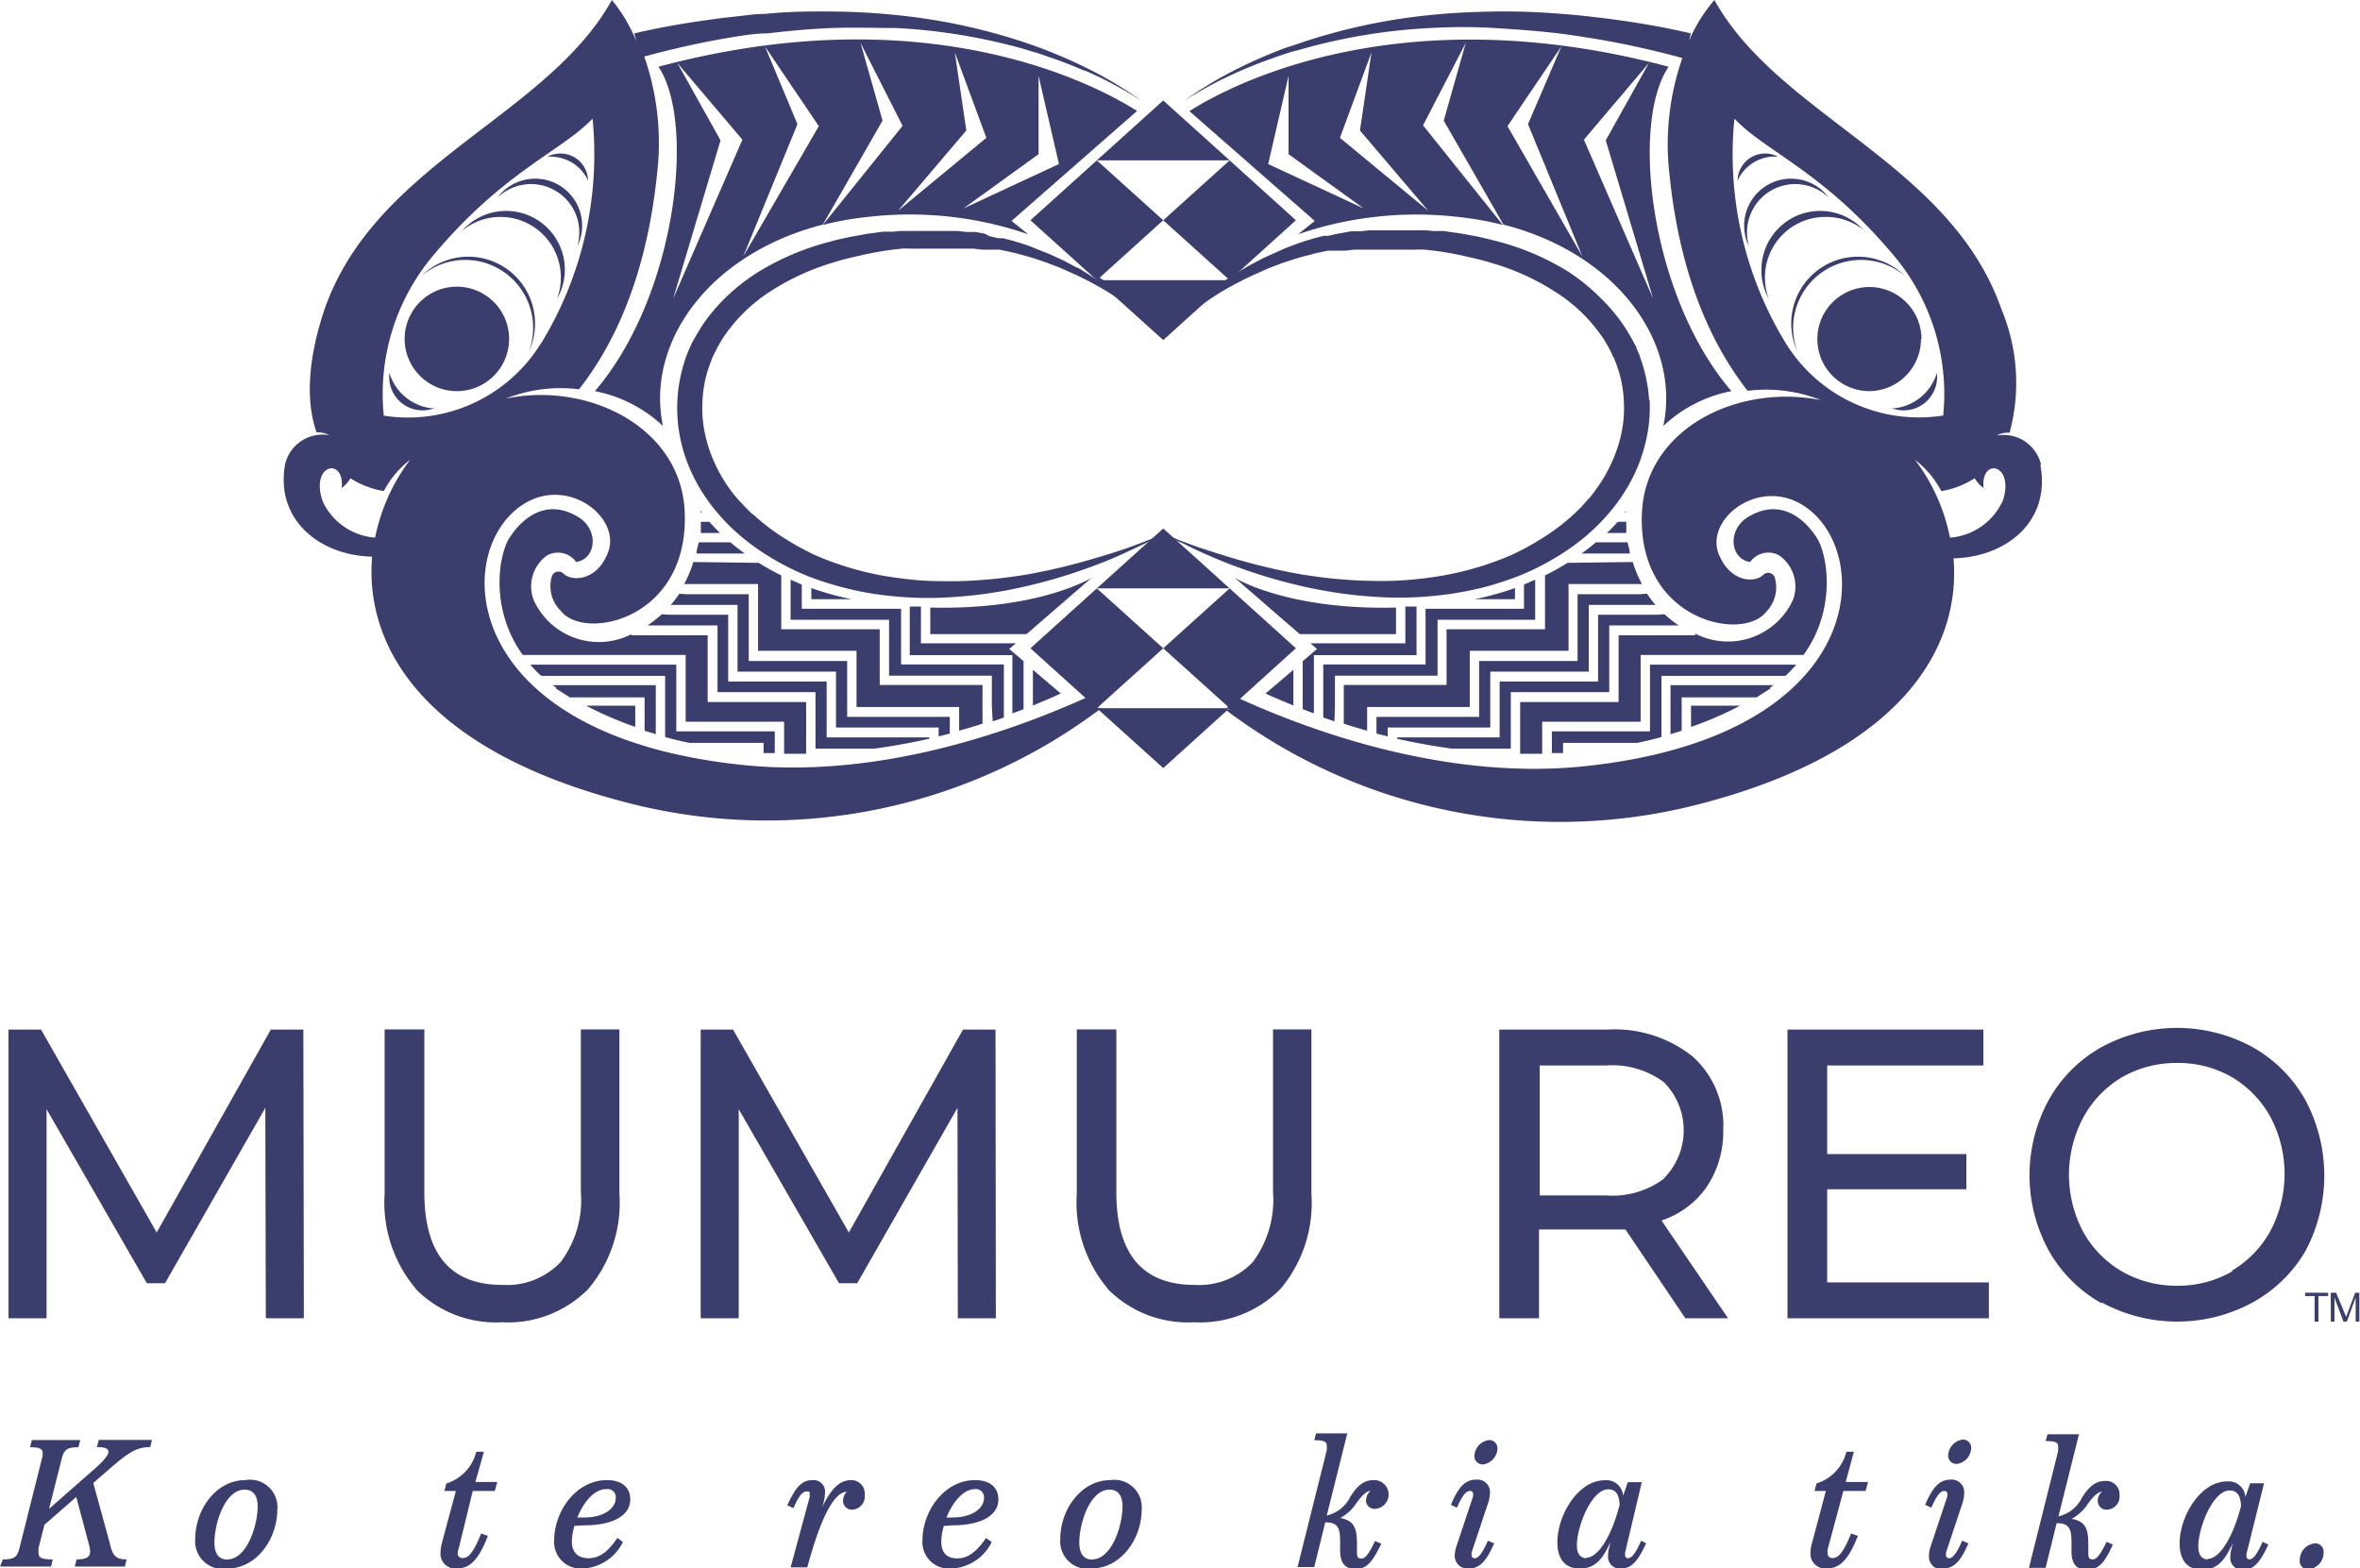 <svg xmlns="http://www.w3.org/2000/svg" viewBox="0 0 141.43 93.99"><defs><style>.cls-1{fill:#3b3e6d}</style></defs><g id="Layer_2" data-name="Layer 2"><g id="Layer_1-2" data-name="Layer 1"><path class="cls-1" d="M16.23 61.7 9.39 73.86 2.46 61.7H.51V79h2.28V66.47L8.8 76.9h1.09l6.01-10.51.03 12.61h2.28l-.03-17.3h-1.95zM24.91 77.22a8 8 0 0 1-1.86-5.68v-9.85h2.38v9.75q0 5.57 4.68 5.56a4.43 4.43 0 0 0 3.49-1.37 6.18 6.18 0 0 0 1.21-4.19v-9.75h2.31v9.85a8 8 0 0 1-1.86 5.7 6.76 6.76 0 0 1-5.18 2 6.73 6.73 0 0 1-5.17-2M57.4 79l-.02-12.61-6.01 10.51h-1.09l-6.01-10.43V79h-2.28V61.7h1.94l6.94 12.16 6.84-12.16h1.95l.02 17.3H57.4zM66.38 77.22a8 8 0 0 1-1.85-5.68v-9.85h2.37v9.75c0 3.71 1.57 5.56 4.68 5.56a4.43 4.43 0 0 0 3.5-1.37 6.24 6.24 0 0 0 1.21-4.19v-9.75h2.3v9.85a8 8 0 0 1-1.85 5.7 6.78 6.78 0 0 1-5.18 2 6.75 6.75 0 0 1-5.18-2M99.71 70.62a4.09 4.09 0 0 0 0-5.77 5.19 5.19 0 0 0-3.44-1h-4v7.79h4a5.14 5.14 0 0 0 3.44-1M101 79l-3.59-5.32h-5.18V79h-2.38V61.7h6.49a7.49 7.49 0 0 1 5.08 1.6 5.54 5.54 0 0 1 1.85 4.43 5.92 5.92 0 0 1-1 3.41 5.31 5.31 0 0 1-2.7 2l3.99 5.86ZM119.19 76.85V79h-12.07V61.7h11.74v2.15h-9.36v5.31h8.34v2.11h-8.34v5.58h9.69zM133.77 76.14a6.29 6.29 0 0 0 2.3-2.39 7.3 7.3 0 0 0 0-6.8 6.29 6.29 0 0 0-2.3-2.39 6.44 6.44 0 0 0-3.29-.86 6.55 6.55 0 0 0-3.32.86 6.29 6.29 0 0 0-2.33 2.44 7.3 7.3 0 0 0 0 6.8 6.29 6.29 0 0 0 2.33 2.39 6.55 6.55 0 0 0 3.32.86 6.44 6.44 0 0 0 3.29-.86m-7.83 1.91a8.25 8.25 0 0 1-3.17-3.17 9.41 9.41 0 0 1 0-9 8.21 8.21 0 0 1 3.17-3.18 9.48 9.48 0 0 1 9.05 0 8.27 8.27 0 0 1 3.16 3.16 9.61 9.61 0 0 1 0 9.08 8.27 8.27 0 0 1-3.15 3.06 9.48 9.48 0 0 1-9.05 0M115.15 20.32a3.12 3.12 0 1 0-3.15 3.12 3.12 3.12 0 0 0 3.12-3.12M106.37 9.39h.18a1.65 1.65 0 0 0-2.42 1.43 2.46 2.46 0 0 1 2.24-1.44M116.07 22.36a3 3 0 0 1-2.48 2.1h-.22a2 2 0 0 0 2.7-2.12"/><path class="cls-1" d="M114.16 16.54a4 4 0 0 0-6.45 4.51 4.07 4.07 0 0 1 6.45-4.51"/><path class="cls-1" d="M111.77 13.89a3.52 3.52 0 0 0-6.21 2.27 3.43 3.43 0 0 0 .44 1.74 3.47 3.47 0 0 1-.23-1.25 3.62 3.62 0 0 1 3.66-3.65 3.58 3.58 0 0 1 2.34.86"/><path class="cls-1" d="M104.7 13.75a2.89 2.89 0 0 1 4.89-1.91 2.81 2.81 0 0 0-5.06 1.51 2.79 2.79 0 0 0 .28 1.41 3.08 3.08 0 0 1-.11-1M98.83 24a9.24 9.24 0 0 0-.45-2.33l-.1-.28c0-.09-.07-.18-.1-.28l-.12-.27c0-.09-.08-.18-.13-.27a11.72 11.72 0 0 0-.58-1 10.77 10.77 0 0 0-1.51-1.79A12 12 0 0 0 94 16.29a15.47 15.47 0 0 0-4.16-1.8l-.55-.14-.55-.13-.27-.06-.28-.05-.55-.1a5.21 5.21 0 0 0-.55-.08l-.55-.08a5.54 5.54 0 0 0-.56 0l-.56-.05H82.08l-.56.06h-.55l-.55.1-.28.05-.27.06-.27.06h-.27l-.54.14-.54.16-.26.09-.27.09c-.34.13-.69.25-1 .4s-.68.3-1 .45l-.5.26-.24.13-.24.13c-.35.21-.7.42-1 .64h-.05c-.26.18-.53.36-.78.55a17.65 17.65 0 0 0-1.68 1.41c-.27.26-.53.52-.77.79s-.48.55-.69.84a13.69 13.69 0 0 1 1.6-1.45 19.41 19.41 0 0 1 1.77-1.24 20.38 20.38 0 0 1 1.89-1l.49-.22.49-.22c.33-.12.66-.26 1-.37l.51-.17.51-.15.26-.07.26-.06a4.77 4.77 0 0 1 .51-.13l.52-.11h1.05l.53-.06h3.7a4.75 4.75 0 0 1 .53 0l.53.06.52.07.52.09.52.1 1 .23.51.13.5.15a14.29 14.29 0 0 1 3.76 1.73 9.65 9.65 0 0 1 2.87 2.82 9.17 9.17 0 0 1 .48.87c0 .07.07.15.11.22l.09.23.09.23.08.24a7 7 0 0 1 .34 1.87 7.25 7.25 0 0 1-.15 2 8.37 8.37 0 0 1-.65 1.88c-.07.15-.15.3-.23.45l-.12.22-.07.11-.06.1c-.18.29-.38.56-.58.83s-.22.27-.33.39l-.17.19-.17.19-.09.09-.09.09-.18.18-.19.17a1.54 1.54 0 0 1-.19.17 12.43 12.43 0 0 1-1.66 1.22 15.42 15.42 0 0 1-1.85 1 18.45 18.45 0 0 1-4 1.2q-1 .18-2.1.27t-2.13.06c-.71 0-1.42-.05-2.13-.11s-1.43-.16-2.14-.27a36.55 36.55 0 0 1-4.21-1q-1-.3-2.07-.66c-.68-.24-1.36-.5-2-.79.31.19.63.36 1 .52s.66.33 1 .48c.66.31 1.33.59 2 .85a31.83 31.83 0 0 0 4.2 1.28 26.79 26.79 0 0 0 4.37.65 21.48 21.48 0 0 0 4.46-.15 20.35 20.35 0 0 0 2.2-.43 20 20 0 0 0 2.15-.71 15.41 15.41 0 0 0 2-1A13.53 13.53 0 0 0 95 32.16a12 12 0 0 0 1.62-1.65 9 9 0 0 0 .68-.94l.08-.13.08-.12.15-.25c.09-.18.19-.35.27-.52a8.68 8.68 0 0 0 .46-1.09 11.16 11.16 0 0 0 .32-1.13 9 9 0 0 0 .2-2.37M97.44 30.6l-.07.11h.06a.5.5 0 0 1 0-.11M94.78 33.17h2.89c0-.23-.1-.46-.13-.67h-1.9c-.26.22-.54.44-.86.67M80 42.32v-1.83h6.15v-3.35H92v-2.4l-.67.29v1.45h-5.9v3.34H79.3V43l.67.23Z"/><path class="cls-1" d="M88.37 35.91h2.42v-.67a17.94 17.94 0 0 1-2.42.67M78.74 42.32v-3.06h6.15v-2.91h-.67v2.2h-5.69l.4.34-.86.73v2.88l.67.25ZM96.26 31.94h1.2v-.67h-.51c-.17.19-.39.42-.65.67M99.34 36.84h-3.57v4h-5.9v3.35h-6.15v.08c1.1.25 2.19.44 3.26.59h3.56v-3.38h5.9v-4h4.16a7.39 7.39 0 0 1-.85-.67Z"/><path class="cls-1" d="M93.94 33.73a14.11 14.11 0 0 1-1.35.75v3.23h-5.9v3.34h-6.16v2.32c.47.15.93.29 1.4.42v-1.42h6.15V39H94v-4h4.4a7 7 0 0 1-.55-1.32ZM101.34 42.29v1.27a21 21 0 0 0 2.94-1.27h-2.94Z"/><path class="cls-1" d="m106.08 41.21.21-.15h-6.18V44l.67-.21v-2h4.49l.81-.52"/><path class="cls-1" d="M107.63 39.83h-8.75v4H93v1.3h.67v-.61h4.43c.5-.1 1-.22 1.47-.35V40.5H107a8.15 8.15 0 0 0 .65-.67M94.23 45"/><path class="cls-1" d="M101.59 38.07H97v4h-5.9v3.1h1.32v-1.92h5.9v-4h9.76c2-2.76 1.44-6 .81-7s-2.1-2.52-4.16-1.25c-1.2.74-1.08 2.48.15 2.68a1.35 1.35 0 0 1 1.72-.41 2.27 2.27 0 0 1 .84 2.7 4.29 4.29 0 0 1-5.85 2M81.8 38h1.86v-1.59c-6.55.16-9.66-1.78-9.66-1.78L77.89 38ZM77.51 40.14l-1.67 1.42c.56.26 1.12.49 1.67.72Z"/><path class="cls-1" d="M98.26 35.61h-3.72v4h-5.9v3.35h-6.15v1l.67.17v-.53h6.15v-3.35h5.9v-4h4a7.43 7.43 0 0 1-.51-.67Z"/><path class="cls-1" d="M120 30.05a3.78 3.78 0 0 1-3.14 2.17 11.44 11.44 0 0 0-2.1-4.67 6.34 6.34 0 0 1 1.12 1.14c.17.25.33.5.46.74a5.27 5.27 0 0 0 2-.77 1.85 1.85 0 0 0 .53.58c-.18-1.87 1.91-1.44 1.14.81m-3.62-5.14a9.37 9.37 0 0 1-9.39-4.37 21.69 21.69 0 0 1-3.06-13.43c1.89 2 5.33 3.15 9.59 8.25a12.87 12.87 0 0 1 2.92 9.55m5.86 2.91a2.31 2.31 0 0 0-2.65-1.72 1.44 1.44 0 0 1 .77-.17 11.4 11.4 0 0 0-.47-7.35C116.9 9.76 106.63 7 102.74 0a9.56 9.56 0 0 0-1.53 2.46l.12-.46c-1.29-.3-2.59-.54-3.89-.73-.66-.1-1.31-.18-2-.26s-1.31-.14-2-.19C92.2.72 90.88.67 89.57.69s-2.63.08-3.94.22A35.28 35.28 0 0 0 78 2.55l-.23.08-.24.08-.53.17c-.3.12-.61.23-.91.36-.61.25-1.2.52-1.79.81a23.77 23.77 0 0 0-3.35 2 24.09 24.09 0 0 1 3.45-1.83c.6-.26 1.2-.5 1.81-.71.31-.12.61-.21.92-.32l.47-.14.23-.05.23-.07a34.74 34.74 0 0 1 7.63-1.25c1.29-.07 2.58-.08 3.86 0s2.57.17 3.85.32c.64.08 1.27.18 1.91.28s1.27.22 1.9.34c1.21.25 2.42.53 3.61.86a15.72 15.72 0 0 0-.77 7c.47 4.55 1.77 9.21 4.68 12.94a8.94 8.94 0 0 1 4.4.56c-5-1-10.47 1.7-10.73 6.7-.33 6.49 6 7.81 7.43 6a2.1 2.1 0 0 0 .52-2.1.42.42 0 0 0-.67-.14c-.51.51-2 .48-2.69-1.26-.85-2.23 2.86-4.94 5.63-2.47 3.7 3.3 2.66 13.46-13.58 15.2-8.21.88-16.29-2-20.9-4.11l-.61.58.15.14h-.25a33.24 33.24 0 0 0 28.48 5.65c12.12-3.16 15.61-9.4 15.16-14.71 3.23-.08 5.82-2.26 5.21-5.56"/><path class="cls-1" d="m99.07 17.9-4.15-9.53 3.9-4.6-2.59 4.64ZM90.34 7.56l3.23-4.78-2 4.66 3.26 7.93Zm-4.75 5.07L80.3 8.26l1.89-5.12-.69 4.68ZM76 9.83l1.22-5.28v4.69l4.5 3.25Zm-4.72-3.17 7.51 6.58-1 .8A21.81 21.81 0 0 1 87.37 13a18.36 18.36 0 0 1 2.69.48l-4.78-5.97 2.56-4.94-1.32 4.66 3.58 6.23c6.89 1.77 10.62 7.13 9.58 12.07a8.17 8.17 0 0 1 4.08-2.09C98.89 17.76 97.69 7.37 100 4 84-.26 73.88 5 71.28 6.66M24.25 20.32a3.13 3.13 0 1 1 3.13 3.12 3.13 3.13 0 0 1-3.13-3.12M33 9.39h-.18a1.65 1.65 0 0 1 2.42 1.43A2.46 2.46 0 0 0 33 9.39M23.34 22.36a3 3 0 0 0 2.48 2.1h.22a2 2 0 0 1-2.7-2.12"/><path class="cls-1" d="M25.25 16.54a4 4 0 0 1 6.45 4.51 4.07 4.07 0 0 0-6.45-4.51"/><path class="cls-1" d="M27.64 13.89a3.52 3.52 0 0 1 6.21 2.27 3.43 3.43 0 0 1-.47 1.74 3.47 3.47 0 0 0 .23-1.25A3.62 3.62 0 0 0 30 13a3.58 3.58 0 0 0-2.34.86"/><path class="cls-1" d="M34.71 13.75a2.89 2.89 0 0 0-4.89-1.91 2.81 2.81 0 0 1 5.06 1.51 2.79 2.79 0 0 1-.28 1.41 3.08 3.08 0 0 0 .11-1M65.75 16.77c-.34-.22-.69-.43-1-.64l-.28-.13-.25-.13-.49-.26c-.33-.15-.67-.32-1-.45s-.69-.27-1-.4a2 2 0 0 0-.26-.09l-.27-.09-.53-.16-.54-.14h-.27l-.27-.06-.27-.06L59 14l-.55-.1h-.55l-.56-.06H53.98l-.56.05a5.29 5.29 0 0 0-.56 0l-.55.08a4.85 4.85 0 0 0-.55.08l-.55.1-.28.05-.27.06-.55.12-.55.15a15.67 15.67 0 0 0-4.17 1.8 11.87 11.87 0 0 0-1.82 1.42 10.77 10.77 0 0 0-1.51 1.79c-.21.34-.41.68-.59 1l-.12.27-.12.27a2.33 2.33 0 0 1-.11.28l-.09.28a9.08 9.08 0 0 0 .07 5.83 8.68 8.68 0 0 0 .46 1.09c.08.18.18.34.27.52l.15.25.07.12.09.13a9 9 0 0 0 .68.94 12 12 0 0 0 1.62 1.65 14.43 14.43 0 0 0 1.88 1.32 15.41 15.41 0 0 0 2 1 18 18 0 0 0 2.15.7 18.22 18.22 0 0 0 2.2.44 21.48 21.48 0 0 0 4.46.15 26.79 26.79 0 0 0 4.37-.65 31.83 31.83 0 0 0 4.2-1.28c.69-.26 1.36-.54 2-.85l1-.47c.33-.17.65-.34 1-.53-.66.29-1.34.55-2 .79s-1.38.46-2.07.66a36.55 36.55 0 0 1-4.21 1c-.71.11-1.42.21-2.14.27s-1.42.11-2.13.11-1.43 0-2.13-.06-1.41-.15-2.1-.27a18.54 18.54 0 0 1-4-1.2 16.07 16.07 0 0 1-1.84-1 12.43 12.43 0 0 1-1.66-1.22 1.54 1.54 0 0 1-.19-.17l-.23-.18-.18-.18-.09-.09-.09-.09-.17-.19-.18-.18c-.12-.13-.22-.26-.33-.39s-.4-.54-.58-.83l-.06-.1-.07-.11-.12-.22c-.08-.15-.16-.3-.23-.45a8.37 8.37 0 0 1-.65-1.9 7.25 7.25 0 0 1-.15-2 7 7 0 0 1 .36-1.93l.08-.24.09-.23a2.18 2.18 0 0 1 .09-.23l.11-.22a9.17 9.17 0 0 1 .48-.87 9.73 9.73 0 0 1 2.86-2.82 14.51 14.51 0 0 1 3.77-1.73l.5-.15.51-.13 1-.23.52-.1.52-.09.52-.07.53-.06a4.53 4.53 0 0 1 .53 0h3.75l.53.06h1.04l.53.11.51.12.26.07.26.07.51.15.51.17c.33.11.66.25 1 .37l.49.22.49.22a20.22 20.22 0 0 1 1.88 1 18.11 18.11 0 0 1 1.77 1.24 13 13 0 0 1 1.61 1.45c-.21-.29-.45-.57-.69-.84s-.5-.53-.77-.79a19 19 0 0 0-1.68-1.41c-.25-.19-.52-.37-.78-.55ZM42 30.6l.07.11H42a.87.87 0 0 1 0-.11M44.63 33.17h-2.89c0-.23.1-.46.13-.67h1.9c.26.22.54.44.86.67M59.44 42.32v-1.83h-6.16v-3.35h-5.9v-2.4l.67.29v1.45H54v3.34h6.16V43l-.67.23Z"/><path class="cls-1" d="M51 35.91h-2.38v-.67a17.94 17.94 0 0 0 2.42.67M60.67 42.32v-3.06h-6.15v-2.91h.67v2.2h5.69l-.4.34.86.73v2.88l-.67.25ZM43.14 31.94H42v-.67h.51c.17.19.38.42.64.67M40.07 36.84h3.57v4h5.9v3.35h6.15v.08c-1.1.25-2.19.44-3.26.59h-3.56v-3.38H43v-4h-4.19a8.37 8.37 0 0 0 .85-.67Z"/><path class="cls-1" d="M45.47 33.73a14.11 14.11 0 0 0 1.35.75v3.23h5.9v3.34h6.16v2.32c-.47.15-.93.29-1.4.42v-1.42h-6.15V39h-5.9v-4H41a7 7 0 0 0 .55-1.32ZM38.07 42.29v1.27a21 21 0 0 1-2.94-1.27h2.94Z"/><path class="cls-1" d="m33.33 41.21-.21-.15h6.18V44l-.67-.21v-2h-4.49l-.81-.52"/><path class="cls-1" d="M31.78 39.83h8.75v4h5.9v1.3h-.67v-.61h-4.43c-.5-.1-1-.22-1.47-.35V40.5h-7.43a6.78 6.78 0 0 1-.65-.67M45.18 45"/><path class="cls-1" d="M37.82 38.07h4.59v4h5.9v3.1h-1.32v-1.92h-5.9v-4h-9.76c-2-2.76-1.44-6-.81-7s2.1-2.52 4.16-1.25c1.2.74 1.08 2.48-.15 2.68a1.35 1.35 0 0 0-1.72-.41A2.27 2.27 0 0 0 32 36a4.29 4.29 0 0 0 5.85 2M57.61 38h-1.86v-1.59c6.54.16 9.66-1.78 9.66-1.78L61.52 38ZM61.9 40.14l1.67 1.42c-.56.26-1.12.49-1.67.72Z"/><path class="cls-1" d="M41.14 35.61h3.73v4h5.9v3.35h6.15v1l-.67.17v-.53H50.1v-3.35h-5.9v-4h-4a7.43 7.43 0 0 0 .51-.67Z"/><path class="cls-1" d="M32.44 20.54A9.37 9.37 0 0 1 23 24.91a12.87 12.87 0 0 1 2.92-9.55c4.26-5.1 7.7-6.27 9.59-8.25a21.69 21.69 0 0 1-3.06 13.43M21 28.66a5.38 5.38 0 0 0 2 .77 7.45 7.45 0 0 1 .46-.74 6 6 0 0 1 1.12-1.14 11.44 11.44 0 0 0-2.1 4.67 3.78 3.78 0 0 1-3.14-2.17c-.78-2.25 1.32-2.68 1.14-.81a1.76 1.76 0 0 0 .52-.58M65 4.22a23.67 23.67 0 0 1 3.44 1.84 23.77 23.77 0 0 0-3.35-2c-.59-.29-1.18-.56-1.79-.81-.3-.13-.61-.24-.91-.36l-.46-.17-.24-.08-.23-.08A35.28 35.28 0 0 0 53.78.91C52.47.77 51.16.7 49.84.69s-2.63 0-3.94.14c-.66 0-1.31.11-2 .18s-1.3.16-2 .26c-1.3.19-2.6.43-3.89.73l.12.46A9.56 9.56 0 0 0 36.67 0C32.78 7 22.5 9.76 19.44 18.56c-1 3-1.12 5.49-.47 7.35a1.54 1.54 0 0 1 .77.17 2.31 2.31 0 0 0-2.65 1.72c-.61 3.3 2 5.48 5.21 5.56-.45 5.31 3 11.55 15.16 14.71A33.25 33.25 0 0 0 66 42.44h-.25l.15-.14-.61-.58c-4.61 2.1-12.69 5-20.9 4.11-16.24-1.74-17.28-11.9-13.58-15.19 2.77-2.48 6.48.23 5.63 2.46-.67 1.74-2.18 1.77-2.69 1.26a.42.42 0 0 0-.67.15 2.07 2.07 0 0 0 .52 2.09c1.42 1.85 7.76.52 7.43-6-.26-5-5.78-7.75-10.73-6.71a8.94 8.94 0 0 1 4.4-.56c2.91-3.72 4.21-8.39 4.68-12.94a15.72 15.72 0 0 0-.77-7c1.19-.33 2.4-.61 3.61-.86.63-.12 1.27-.24 1.9-.34S45.37 2 46 2c1.28-.15 2.56-.27 3.85-.32s2.57 0 3.86 0a34.74 34.74 0 0 1 7.63 1.25l.23.07.23.07.47.14.92.32c.61.21 1.21.45 1.8.71"/><path class="cls-1" d="m40.34 17.9 4.15-9.53-3.9-4.6 2.59 4.64Zm8.73-10.34-3.23-4.78 1.95 4.66-3.25 7.93Zm4.75 5.07 5.29-4.37-1.89-5.12.69 4.68Zm9.64-2.8-1.22-5.28v4.69l-4.5 3.25Zm4.67-3.17-7.51 6.58 1 .8A21.81 21.81 0 0 0 52 13a18.36 18.36 0 0 0-2.69.48l4.78-5.94-2.52-4.97 1.32 4.66-3.58 6.23c-6.89 1.77-10.62 7.13-9.58 12.07a8.22 8.22 0 0 0-4.08-2.09C40.52 17.76 41.72 7.37 39.46 4c16-4.28 26.07 1 28.67 2.64M73.69 35.26l-3.98-3.59-3.98 3.59h7.96zM69.71 38.85l-3.98-3.59-3.98 3.59 3.98 3.59 3.98-3.59z"/><path class="cls-1" d="m65.73 42.44 3.98 3.59 3.97-3.59h-7.95zM73.69 42.44l3.97-3.59-3.97-3.59-3.98 3.59 3.98 3.59zM73.69 9.61l-3.98-3.59-3.98 3.59h7.96zM69.71 13.2l-3.98-3.59-3.98 3.59 3.98 3.59 3.98-3.59zM65.73 16.79l3.98 3.59 3.97-3.59h-7.95zM73.69 16.79l3.97-3.59-3.97-3.59-3.98 3.59 3.98 3.59zM138.14 77.47v.2h.57v1.53h.23v-1.53h.58v-.2Zm3 0-.54 1.45-.6-1.45h-.32v1.73h.22v-1.44l.54 1.44h.2l.53-1.44v1.44h.22v-1.73ZM9 86.72l.11-.43H5.92l-.11.43c.47 0 .69.09.69.28s-.28.54-.8 1l-2.76 2.42.76-3c.14-.56.33-.69 1-.69l.11-.43h-2.9l-.11.43c.55 0 .76.08.76.37a1 1 0 0 1-.05.32l-1.34 5.34c-.14.56-.32.69-1 .69l-.17.43h3.06l.1-.43c-.62 0-.85-.08-.85-.38a1.88 1.88 0 0 1 0-.31l.35-1.38 1.91-1.67.78 2.92a1.64 1.64 0 0 1 .05.34c0 .36-.25.48-.81.48l-.11.43h3l.11-.43c-.61 0-.84-.19-1-.93l-1-3.65.82-.71C7.73 87 8.2 86.72 9 86.72M13.62 94c1.76 0 3-1.78 3-3.54a1.64 1.64 0 0 0-1.92-1.76c-1.77 0-3 1.78-3 3.53A1.65 1.65 0 0 0 13.62 94m0-.54c-.51 0-.77-.37-.77-1 0-1.19.64-3.19 1.81-3.19.52 0 .78.37.78 1 0 1.17-.65 3.18-1.82 3.18m14.71-4.1h1.32l.15-.54h-1.31L29 87h-.46a2.64 2.64 0 0 1-1.79 1.9l-.12.45h.69l-.82 3.05a2.51 2.51 0 0 0-.1.64.88.88 0 0 0 1 .95c.72 0 1.26-.45 1.84-1.95l-.41-.14c-.51 1.3-.83 1.47-1.11 1.47a.27.27 0 0 1-.29-.3.5.5 0 0 1 .05-.23ZM35 91.41c1.73 0 2.77-.59 2.77-1.55 0-.72-.5-1.16-1.4-1.16-1.83 0-3.16 1.84-3.16 3.62A1.59 1.59 0 0 0 34.9 94a2.83 2.83 0 0 0 2.43-1.59l-.33-.25c-.55.82-1.07 1.22-1.73 1.22s-1-.38-1-1a3.81 3.81 0 0 1 .15-.94Zm1.36-2.17a.48.48 0 0 1 .54.53c0 .59-.65 1.17-1.92 1.17h-.38c.35-.88 1-1.7 1.71-1.7M51 88.7c-.64 0-1.17.45-1.73 1.63l.08-.26a2.91 2.91 0 0 0 .09-.6.69.69 0 0 0-.76-.77c-.62 0-1 .41-1.5 1.51l.37.17c.33-.77.56-1 .78-1s.19 0 .19.18a.56.56 0 0 1 0 .16l-1.14 4.21h1c.93-3.47 1.75-4.53 2.37-4.53a.76.76 0 0 0-.23.54.53.53 0 0 0 .57.53.79.79 0 0 0 .73-.88.8.8 0 0 0-.82-.89m6.07 2.71c1.72 0 2.76-.59 2.76-1.55 0-.72-.5-1.16-1.4-1.16-1.83 0-3.15 1.84-3.15 3.62A1.59 1.59 0 0 0 57 94a2.82 2.82 0 0 0 2.43-1.59l-.34-.24c-.56.82-1.08 1.22-1.73 1.22s-.95-.38-.95-1a3.39 3.39 0 0 1 .15-.94Zm1.35-2.17a.49.49 0 0 1 .55.53c0 .59-.66 1.17-1.92 1.17h-.33c.35-.88 1-1.7 1.7-1.7m7 4.75c1.77 0 3-1.78 3-3.54a1.64 1.64 0 0 0-1.88-1.75c-1.76 0-3 1.78-3 3.53A1.65 1.65 0 0 0 65.45 94m0-.54c-.51 0-.77-.37-.77-1 0-1.19.64-3.19 1.81-3.19.52 0 .78.37.78 1 0 1.17-.65 3.18-1.82 3.18m16.41-3.56a.51.51 0 0 0 .55.53.86.86 0 0 0-.11-1.72c-.6 0-1 .39-1.38 1a2.08 2.08 0 0 1-1.41 1.12l1.23-4.92h-1.87l-.11.41c.55 0 .75.07.75.32a1.86 1.86 0 0 1 0 .28l-1.75 7h1l.66-2.68c.74 0 .89.32.89 1.13v.54c0 .69.23 1.12.92 1.12s1-.39 1.55-1.51l-.38-.16c-.36.78-.59 1.05-.81 1.05s-.27-.1-.27-.38v-.54c0-.94-.2-1.36-1-1.51a2.68 2.68 0 0 0 1-.94c.34-.45.54-.64.82-.7a.78.78 0 0 0-.27.59m7-2.16a1 1 0 0 0 .87-.94.49.49 0 0 0-.51-.52 1 1 0 0 0-.87.94.49.49 0 0 0 .51.52M88 94c.65 0 1.06-.4 1.54-1.51l-.37-.16c-.34.76-.58 1.05-.78 1.05a.18.18 0 0 1-.2-.2.53.53 0 0 1 0-.14l1-3a2 2 0 0 0 .1-.56.75.75 0 0 0-.82-.81c-.65 0-1.06.41-1.52 1.51l.36.17c.34-.77.57-1 .77-1a.17.17 0 0 1 .2.18.53.53 0 0 1 0 .14l-1 3a2 2 0 0 0-.1.55.76.76 0 0 0 .82.78m10.35-1.67c-.33.76-.57 1.05-.79 1.05a.17.17 0 0 1-.17-.18.6.6 0 0 1 0-.16l1-4.22h-.84l-.28.82a1 1 0 0 0-1.11-.93c-1.58 0-2.83 2.07-2.83 3.72 0 1 .47 1.57 1.34 1.57s1.35-.49 1.84-1.59l-.08.36a1.53 1.53 0 0 0-.06.46.7.7 0 0 0 .76.77c.63 0 1-.4 1.52-1.51Zm-3.27 1.05c-.38 0-.58-.28-.58-.78 0-1.11.87-3.35 1.88-3.35.44 0 .65.29.68.93-.48 1.89-1.29 3.17-2 3.17m15.41-4h1.33l.15-.54h-1.34l.49-1.81h-.45a2.65 2.65 0 0 1-1.79 1.9l-.12.45h.68l-.81 3.05a2.19 2.19 0 0 0-.11.64.88.88 0 0 0 1 .95c.71 0 1.25-.45 1.84-1.95l-.41-.14c-.51 1.3-.84 1.47-1.12 1.47a.27.27 0 0 1-.28-.3.66.66 0 0 1 0-.23Zm6.79-1.62a1 1 0 0 0 .87-.94.49.49 0 0 0-.51-.52 1 1 0 0 0-.87.94.49.49 0 0 0 .51.52m-.84 6.27c.65 0 1.07-.4 1.54-1.51l-.37-.16c-.33.76-.57 1.05-.78 1.05a.18.18 0 0 1-.19-.2.53.53 0 0 1 0-.14l1-3a2 2 0 0 0 .09-.56.75.75 0 0 0-.81-.81c-.65 0-1.06.41-1.53 1.51l.37.17c.34-.77.56-1 .77-1a.17.17 0 0 1 .19.18.53.53 0 0 1 0 .14l-1 3a1.69 1.69 0 0 0-.1.55.75.75 0 0 0 .81.82m9.31-4.1a.51.51 0 0 0 .54.53.79.79 0 0 0 .76-.88.8.8 0 0 0-.87-.84c-.6 0-1 .39-1.38 1a2.08 2.08 0 0 1-1.41 1.12l1.23-4.92h-1.89l-.11.41c.56 0 .75.07.75.32a1.86 1.86 0 0 1 0 .28l-1.75 7h1l.66-2.68c.74 0 .89.32.89 1.13v.54c0 .69.23 1.12.92 1.12s1.06-.39 1.56-1.51l-.38-.16c-.37.78-.6 1.05-.82 1.05s-.27-.1-.27-.38v-.54c0-.94-.19-1.36-1-1.51a2.68 2.68 0 0 0 1-.94c.34-.45.54-.64.83-.7a.75.75 0 0 0-.27.59m9.88 2.43c-.33.76-.57 1.05-.79 1.05a.17.17 0 0 1-.17-.18.6.6 0 0 1 0-.16l1.05-4.22h-.83l-.29.82a1 1 0 0 0-1.11-.93c-1.57 0-2.83 2.07-2.83 3.72 0 1 .47 1.57 1.34 1.57s1.35-.49 1.84-1.59l-.08.36a1.94 1.94 0 0 0-.06.46.7.7 0 0 0 .76.77c.63 0 1-.4 1.52-1.51Zm-3.27 1.05c-.38 0-.58-.28-.58-.78 0-1.11.87-3.35 1.88-3.35.44 0 .65.29.68.93-.48 1.89-1.29 3.17-2 3.17m6.06.62a1 1 0 0 0 .89-1 .5.5 0 0 0-.53-.55 1 1 0 0 0-.9 1 .5.5 0 0 0 .54.56"/></g></g></svg>
